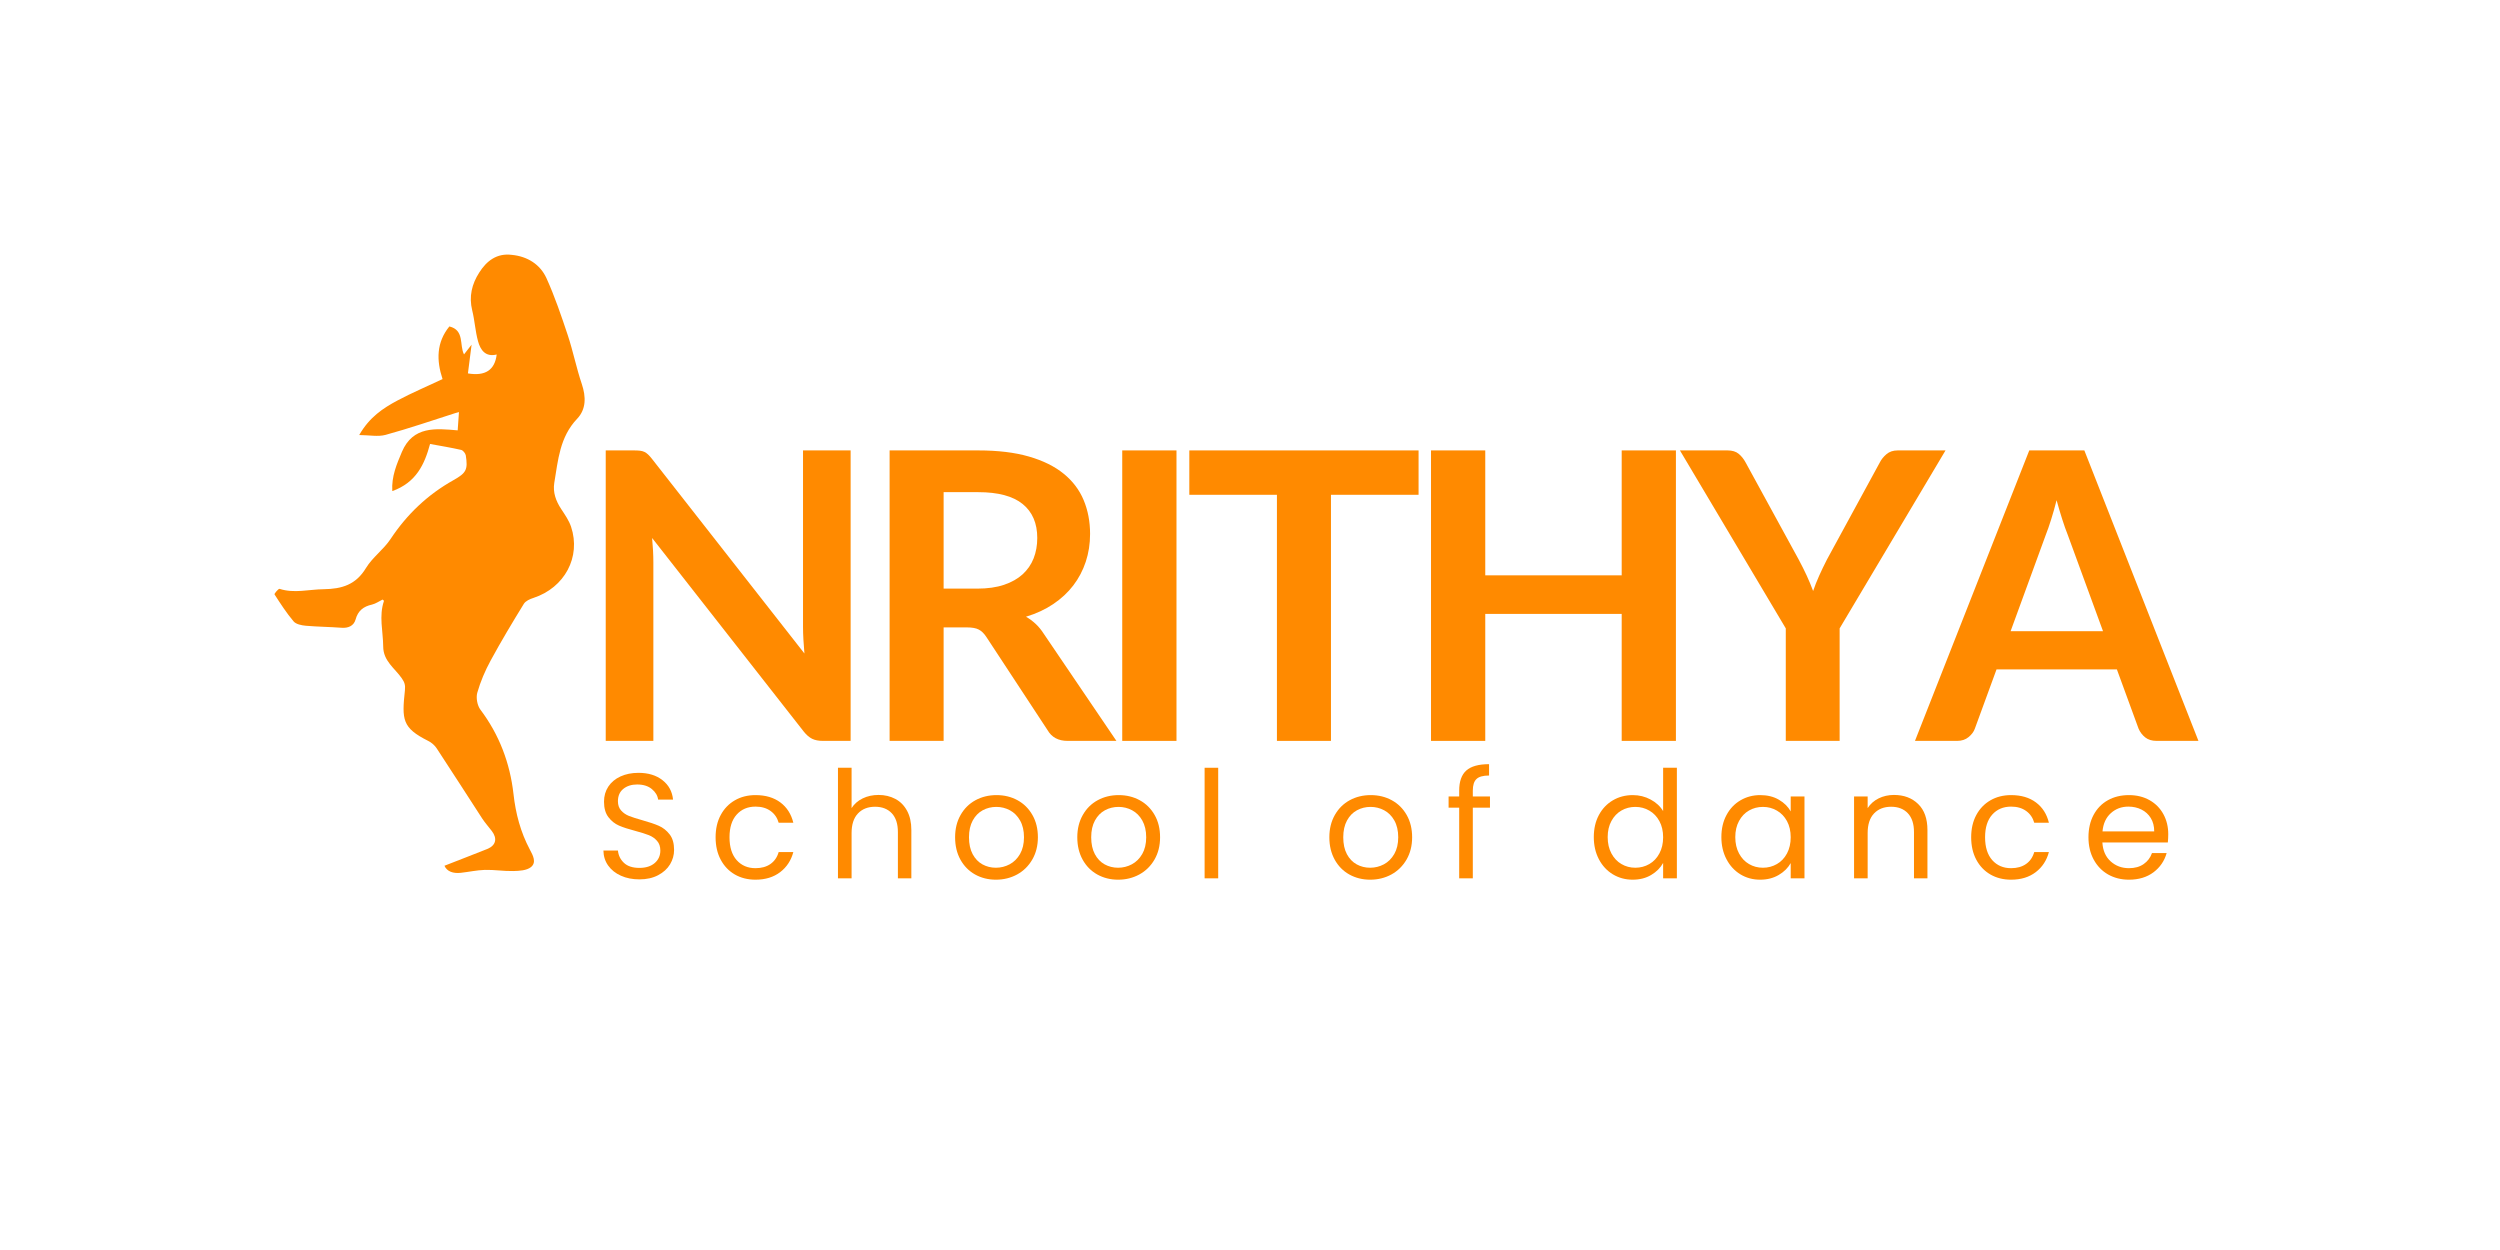 <svg xmlns="http://www.w3.org/2000/svg" xmlns:xlink="http://www.w3.org/1999/xlink" width="500" viewBox="0 0 375 187.5" height="250" preserveAspectRatio="xMidYMid meet"><defs><clipPath id="11dd776e73"><path d="M 41.219 38.156 L 87.77 38.156 L 87.77 131 L 41.219 131 Z M 41.219 38.156 " clip-rule="nonzero"></path></clipPath></defs><g clip-path="url(#11dd776e73)"><path fill="#ff8a00" d="M 58.844 73.664 C 62.441 72.375 63.691 69.637 64.508 66.594 C 66.172 66.898 67.668 67.145 69.164 67.484 C 69.449 67.539 69.809 67.992 69.867 68.297 C 70.207 70.449 69.941 70.941 68.027 72.02 C 64.148 74.191 61.043 77.141 58.578 80.863 C 57.539 82.43 55.871 83.602 54.906 85.188 C 53.391 87.703 51.309 88.344 48.543 88.383 C 46.348 88.402 44.148 89.043 41.934 88.328 C 41.781 88.27 41.117 89.062 41.176 89.156 C 42.066 90.539 42.977 91.953 44.035 93.203 C 44.395 93.637 45.23 93.805 45.871 93.863 C 47.652 94.016 49.453 94.031 51.23 94.164 C 52.234 94.242 53.066 93.883 53.332 92.938 C 53.691 91.613 54.508 90.973 55.797 90.688 C 56.363 90.555 56.875 90.18 57.387 89.934 C 57.48 90.027 57.613 90.102 57.594 90.141 C 56.816 92.41 57.461 94.676 57.48 96.961 C 57.48 99.156 59.223 100.23 60.266 101.742 C 60.699 102.367 60.816 102.762 60.738 103.539 C 60.266 107.98 60.32 109.168 64.223 111.133 C 64.734 111.379 65.227 111.816 65.527 112.289 C 67.82 115.766 70.055 119.281 72.328 122.773 C 72.766 123.438 73.293 124.023 73.766 124.645 C 74.637 125.781 74.391 126.82 73.086 127.348 C 70.965 128.199 68.824 129.012 66.668 129.863 C 67.043 130.73 67.973 131.051 69.129 130.922 C 70.32 130.789 71.512 130.523 72.727 130.484 C 74.145 130.445 75.566 130.691 76.988 130.656 C 77.895 130.637 78.996 130.578 79.637 130.07 C 80.508 129.371 79.961 128.332 79.469 127.422 C 78.086 124.816 77.348 122.039 77.023 119.09 C 76.496 114.461 74.902 110.227 72.062 106.449 C 71.59 105.824 71.383 104.672 71.59 103.918 C 72.062 102.254 72.766 100.609 73.598 99.078 C 75.168 96.188 76.855 93.371 78.578 90.574 C 78.844 90.141 79.488 89.855 80.016 89.688 C 84.695 88.156 87.176 83.547 85.66 79.012 C 85.34 78.066 84.734 77.195 84.184 76.363 C 83.387 75.156 82.914 73.871 83.141 72.434 C 83.711 69.031 83.957 65.555 86.57 62.816 C 87.934 61.379 87.914 59.527 87.27 57.602 C 86.457 55.199 85.965 52.688 85.168 50.285 C 84.203 47.395 83.219 44.484 81.969 41.727 C 81.02 39.648 79.109 38.457 76.777 38.23 C 74.523 37.945 72.992 39.137 71.891 40.875 C 70.773 42.613 70.32 44.484 70.832 46.562 C 71.211 48.078 71.285 49.664 71.703 51.176 C 72.062 52.48 72.801 53.594 74.504 53.176 C 74.223 55.504 72.801 56.449 70.188 56.012 C 70.359 54.727 70.527 53.422 70.738 51.703 C 70.227 52.348 69.941 52.727 69.602 53.16 C 68.883 51.781 69.715 49.531 67.406 48.965 C 65.453 51.363 65.453 54.047 66.383 56.863 C 64.109 57.941 61.816 58.902 59.621 60.074 C 57.461 61.227 55.418 62.57 53.883 65.254 C 55.438 65.273 56.703 65.535 57.824 65.234 C 61.344 64.27 64.809 63.078 68.293 61.965 C 68.445 61.906 68.617 61.891 68.844 61.812 C 68.785 62.723 68.73 63.535 68.652 64.555 C 65.379 64.27 61.949 63.875 60.285 67.785 C 59.508 69.637 58.711 71.449 58.844 73.664 Z M 58.844 73.664 " fill-opacity="1" fill-rule="nonzero"></path></g><path fill="#ff8a00" d="M 127.594 67.562 L 127.594 111.133 L 123.438 111.133 C 122.793 111.133 122.254 111.031 121.824 110.82 C 121.391 110.605 120.973 110.25 120.574 109.75 L 97.816 80.699 C 97.941 82.023 98.004 83.25 98.004 84.375 L 98.004 111.133 L 90.859 111.133 L 90.859 67.562 L 95.109 67.562 C 95.449 67.562 95.746 67.578 95.996 67.605 C 96.25 67.637 96.469 67.695 96.656 67.785 C 96.848 67.875 97.035 68.004 97.215 68.176 C 97.398 68.348 97.598 68.574 97.816 68.855 L 120.664 98.023 C 120.602 97.324 120.551 96.629 120.512 95.949 C 120.473 95.266 120.453 94.629 120.453 94.047 L 120.453 67.562 Z M 127.594 67.562 " fill-opacity="1" fill-rule="nonzero"></path><path fill="#ff8a00" d="M 146.609 88.293 C 148.133 88.293 149.465 88.105 150.602 87.723 C 151.734 87.34 152.668 86.812 153.402 86.141 C 154.133 85.465 154.684 84.668 155.047 83.746 C 155.406 82.82 155.59 81.805 155.59 80.699 C 155.59 78.488 154.859 76.789 153.402 75.605 C 151.945 74.418 149.719 73.824 146.727 73.824 L 141.543 73.824 L 141.543 88.293 Z M 167.461 111.133 L 160.137 111.133 C 158.75 111.133 157.746 110.594 157.125 109.508 L 147.961 95.555 C 147.621 95.031 147.242 94.66 146.828 94.441 C 146.418 94.219 145.812 94.109 145.008 94.109 L 141.543 94.109 L 141.543 111.133 L 133.441 111.133 L 133.441 67.562 L 146.727 67.562 C 149.68 67.562 152.215 67.867 154.336 68.48 C 156.457 69.094 158.195 69.953 159.551 71.059 C 160.906 72.16 161.906 73.48 162.547 75.016 C 163.191 76.555 163.512 78.246 163.512 80.094 C 163.512 81.562 163.297 82.949 162.867 84.254 C 162.434 85.559 161.812 86.746 160.996 87.812 C 160.184 88.875 159.18 89.809 157.984 90.613 C 156.789 91.418 155.426 92.047 153.898 92.508 C 154.422 92.812 154.906 93.172 155.348 93.582 C 155.789 93.996 156.191 94.48 156.551 95.043 Z M 167.461 111.133 " fill-opacity="1" fill-rule="nonzero"></path><path fill="#ff8a00" d="M 168.336 67.562 L 176.473 67.562 L 176.473 111.133 L 168.336 111.133 Z M 168.336 67.562 " fill-opacity="1" fill-rule="nonzero"></path><path fill="#ff8a00" d="M 212.785 74.219 L 199.645 74.219 L 199.645 111.133 L 191.539 111.133 L 191.539 74.219 L 178.398 74.219 L 178.398 67.562 L 212.785 67.562 Z M 212.785 74.219 " fill-opacity="1" fill-rule="nonzero"></path><path fill="#ff8a00" d="M 251.387 67.562 L 251.387 111.133 L 243.254 111.133 L 243.254 92.086 L 222.789 92.086 L 222.789 111.133 L 214.652 111.133 L 214.652 67.562 L 222.789 67.562 L 222.789 86.301 L 243.254 86.301 L 243.254 67.562 Z M 251.387 67.562 " fill-opacity="1" fill-rule="nonzero"></path><path fill="#ff8a00" d="M 275.945 94.258 L 275.945 111.133 L 267.867 111.133 L 267.867 94.258 L 251.988 67.562 L 259.129 67.562 C 259.836 67.562 260.391 67.73 260.805 68.074 C 261.215 68.414 261.562 68.848 261.84 69.367 L 269.797 83.922 C 270.262 84.785 270.668 85.602 271.02 86.367 C 271.371 87.129 271.684 87.891 271.969 88.652 C 272.227 87.891 272.527 87.129 272.871 86.367 C 273.211 85.602 273.605 84.785 274.047 83.922 L 281.973 69.367 C 282.191 68.926 282.523 68.512 282.965 68.133 C 283.406 67.75 283.973 67.562 284.656 67.562 L 291.828 67.562 Z M 275.945 94.258 " fill-opacity="1" fill-rule="nonzero"></path><path fill="#ff8a00" d="M 315.453 94.68 L 310.148 80.188 C 309.887 79.543 309.617 78.777 309.336 77.895 C 309.055 77.012 308.77 76.055 308.488 75.031 C 308.23 76.055 307.957 77.016 307.676 77.91 C 307.395 78.805 307.125 79.582 306.863 80.242 L 301.59 94.68 Z M 329.766 111.133 L 323.496 111.133 C 322.797 111.133 322.223 110.961 321.781 110.609 C 321.34 110.254 321.008 109.816 320.785 109.297 L 317.531 100.406 L 299.48 100.406 L 296.227 109.297 C 296.066 109.758 295.754 110.18 295.289 110.562 C 294.828 110.945 294.258 111.133 293.574 111.133 L 287.246 111.133 L 304.391 67.562 L 312.652 67.562 Z M 329.766 111.133 " fill-opacity="1" fill-rule="nonzero"></path><path fill="#ff8a00" d="M 95.914 131.906 C 94.883 131.906 93.961 131.727 93.145 131.359 C 92.328 130.996 91.691 130.484 91.227 129.836 C 90.766 129.188 90.527 128.434 90.512 127.578 L 92.688 127.578 C 92.762 128.312 93.062 128.93 93.594 129.43 C 94.125 129.934 94.898 130.184 95.914 130.184 C 96.883 130.184 97.648 129.938 98.211 129.453 C 98.77 128.969 99.051 128.344 99.051 127.578 C 99.051 126.984 98.887 126.5 98.555 126.129 C 98.23 125.754 97.82 125.469 97.324 125.273 C 96.832 125.078 96.168 124.871 95.328 124.645 C 94.297 124.375 93.473 124.109 92.852 123.84 C 92.23 123.57 91.703 123.148 91.262 122.574 C 90.82 121.996 90.602 121.223 90.602 120.254 C 90.602 119.398 90.816 118.645 91.25 117.988 C 91.684 117.332 92.293 116.824 93.078 116.465 C 93.863 116.105 94.762 115.926 95.777 115.926 C 97.242 115.926 98.441 116.293 99.375 117.027 C 100.309 117.758 100.836 118.73 100.957 119.938 L 98.719 119.938 C 98.641 119.34 98.328 118.812 97.773 118.355 C 97.223 117.902 96.488 117.672 95.578 117.672 C 94.723 117.672 94.031 117.895 93.492 118.336 C 92.953 118.773 92.688 119.395 92.688 120.188 C 92.688 120.754 92.848 121.215 93.168 121.574 C 93.488 121.934 93.883 122.207 94.355 122.395 C 94.828 122.578 95.488 122.793 96.34 123.031 C 97.371 123.316 98.199 123.598 98.824 123.871 C 99.453 124.148 99.992 124.574 100.438 125.148 C 100.891 125.723 101.113 126.504 101.113 127.488 C 101.113 128.254 100.91 128.973 100.508 129.648 C 100.105 130.32 99.508 130.863 98.715 131.281 C 97.922 131.699 96.988 131.906 95.914 131.906 Z M 95.914 131.906 " fill-opacity="1" fill-rule="nonzero"></path><path fill="#ff8a00" d="M 107.34 125.59 C 107.34 124.32 107.594 123.207 108.105 122.258 C 108.613 121.309 109.32 120.574 110.223 120.051 C 111.125 119.527 112.16 119.266 113.328 119.266 C 114.836 119.266 116.078 119.633 117.059 120.367 C 118.035 121.098 118.684 122.113 119 123.414 L 116.801 123.414 C 116.59 122.664 116.184 122.074 115.578 121.641 C 114.973 121.207 114.223 120.992 113.328 120.992 C 112.16 120.992 111.219 121.391 110.5 122.191 C 109.781 122.992 109.426 124.125 109.426 125.59 C 109.426 127.066 109.781 128.207 110.5 129.02 C 111.219 129.824 112.16 130.227 113.328 130.227 C 114.223 130.227 114.969 130.02 115.566 129.602 C 116.164 129.184 116.578 128.586 116.801 127.805 L 119 127.805 C 118.668 129.059 118.012 130.066 117.027 130.82 C 116.039 131.574 114.809 131.953 113.328 131.953 C 112.16 131.953 111.125 131.691 110.223 131.172 C 109.32 130.648 108.613 129.906 108.105 128.949 C 107.594 127.992 107.34 126.871 107.34 125.59 Z M 107.34 125.59 " fill-opacity="1" fill-rule="nonzero"></path><path fill="#ff8a00" d="M 131.789 119.242 C 132.719 119.242 133.559 119.441 134.305 119.84 C 135.051 120.234 135.633 120.828 136.062 121.621 C 136.488 122.41 136.703 123.375 136.703 124.512 L 136.703 131.75 L 134.684 131.75 L 134.684 124.801 C 134.684 123.578 134.379 122.641 133.766 121.988 C 133.152 121.34 132.316 121.012 131.258 121.012 C 130.18 121.012 129.324 121.352 128.691 122.023 C 128.055 122.695 127.738 123.676 127.738 124.961 L 127.738 131.75 L 125.695 131.75 L 125.695 115.164 L 127.738 115.164 L 127.738 121.215 C 128.137 120.59 128.695 120.105 129.406 119.758 C 130.113 119.414 130.91 119.242 131.789 119.242 Z M 131.789 119.242 " fill-opacity="1" fill-rule="nonzero"></path><path fill="#ff8a00" d="M 149.387 131.953 C 148.234 131.953 147.191 131.691 146.258 131.172 C 145.324 130.648 144.594 129.902 144.059 128.938 C 143.527 127.973 143.266 126.855 143.266 125.59 C 143.266 124.332 143.535 123.223 144.082 122.258 C 144.625 121.293 145.371 120.555 146.312 120.039 C 147.254 119.523 148.309 119.266 149.477 119.266 C 150.641 119.266 151.691 119.523 152.637 120.039 C 153.574 120.555 154.316 121.289 154.863 122.25 C 155.41 123.207 155.684 124.32 155.684 125.59 C 155.684 126.855 155.402 127.973 154.84 128.938 C 154.281 129.902 153.523 130.648 152.566 131.172 C 151.609 131.691 150.551 131.953 149.387 131.953 Z M 149.387 130.16 C 150.117 130.16 150.801 129.988 151.445 129.648 C 152.086 129.305 152.609 128.789 153.004 128.102 C 153.398 127.41 153.598 126.574 153.598 125.59 C 153.598 124.602 153.402 123.762 153.012 123.074 C 152.625 122.391 152.117 121.879 151.488 121.543 C 150.863 121.207 150.184 121.035 149.453 121.035 C 148.707 121.035 148.023 121.207 147.402 121.543 C 146.781 121.879 146.285 122.391 145.91 123.074 C 145.535 123.762 145.348 124.602 145.348 125.59 C 145.348 126.59 145.531 127.434 145.898 128.125 C 146.266 128.809 146.758 129.32 147.367 129.656 C 147.98 129.992 148.652 130.16 149.387 130.16 Z M 149.387 130.16 " fill-opacity="1" fill-rule="nonzero"></path><path fill="#ff8a00" d="M 167.715 131.953 C 166.566 131.953 165.523 131.691 164.59 131.172 C 163.656 130.648 162.922 129.902 162.391 128.938 C 161.859 127.973 161.594 126.855 161.594 125.59 C 161.594 124.332 161.867 123.223 162.414 122.258 C 162.957 121.293 163.699 120.555 164.641 120.039 C 165.586 119.523 166.641 119.266 167.805 119.266 C 168.973 119.266 170.023 119.523 170.965 120.039 C 171.906 120.555 172.648 121.289 173.195 122.25 C 173.742 123.207 174.012 124.32 174.012 125.59 C 174.012 126.855 173.734 127.973 173.172 128.938 C 172.613 129.902 171.855 130.648 170.898 131.172 C 169.941 131.691 168.883 131.953 167.715 131.953 Z M 167.715 130.16 C 168.445 130.16 169.133 129.988 169.773 129.648 C 170.418 129.305 170.938 128.789 171.336 128.102 C 171.73 127.41 171.93 126.574 171.93 125.59 C 171.93 124.602 171.73 123.762 171.344 123.074 C 170.957 122.391 170.449 121.879 169.82 121.543 C 169.191 121.207 168.516 121.035 167.785 121.035 C 167.039 121.035 166.355 121.207 165.734 121.543 C 165.113 121.879 164.617 122.391 164.242 123.074 C 163.867 123.762 163.68 124.602 163.68 125.59 C 163.68 126.59 163.863 127.434 164.23 128.125 C 164.598 128.809 165.086 129.32 165.699 129.656 C 166.312 129.992 166.984 130.16 167.715 130.16 Z M 167.715 130.16 " fill-opacity="1" fill-rule="nonzero"></path><path fill="#ff8a00" d="M 180.691 115.164 L 182.73 115.164 L 182.73 131.75 L 180.691 131.75 Z M 180.691 115.164 " fill-opacity="1" fill-rule="nonzero"></path><path fill="#ff8a00" d="M 205.523 131.953 C 204.371 131.953 203.332 131.691 202.395 131.172 C 201.461 130.648 200.73 129.902 200.199 128.938 C 199.668 127.973 199.402 126.855 199.402 125.59 C 199.402 124.332 199.676 123.223 200.219 122.258 C 200.766 121.293 201.508 120.555 202.449 120.039 C 203.395 119.523 204.445 119.266 205.613 119.266 C 206.777 119.266 207.832 119.523 208.773 120.039 C 209.715 120.555 210.457 121.289 211.004 122.25 C 211.547 123.207 211.82 124.32 211.82 125.59 C 211.82 126.855 211.539 127.973 210.98 128.938 C 210.418 129.902 209.66 130.648 208.707 131.172 C 207.75 131.691 206.688 131.953 205.523 131.953 Z M 205.523 130.16 C 206.254 130.16 206.941 129.988 207.582 129.648 C 208.227 129.305 208.746 128.789 209.141 128.102 C 209.535 127.41 209.734 126.574 209.734 125.59 C 209.734 124.602 209.539 123.762 209.152 123.074 C 208.766 122.391 208.258 121.879 207.625 121.543 C 207 121.207 206.32 121.035 205.59 121.035 C 204.844 121.035 204.16 121.207 203.543 121.543 C 202.922 121.879 202.422 122.391 202.051 123.074 C 201.676 123.762 201.488 124.602 201.488 125.59 C 201.488 126.59 201.668 127.434 202.035 128.125 C 202.402 128.809 202.895 129.32 203.504 129.656 C 204.117 129.992 204.793 130.16 205.523 130.16 Z M 205.523 130.16 " fill-opacity="1" fill-rule="nonzero"></path><path fill="#ff8a00" d="M 223.496 121.148 L 220.922 121.148 L 220.922 131.75 L 218.879 131.75 L 218.879 121.148 L 217.289 121.148 L 217.289 119.469 L 218.879 119.469 L 218.879 118.594 C 218.879 117.219 219.234 116.215 219.945 115.578 C 220.656 114.945 221.793 114.625 223.359 114.625 L 223.359 116.328 C 222.465 116.328 221.832 116.504 221.469 116.855 C 221.102 117.207 220.922 117.785 220.922 118.594 L 220.922 119.469 L 223.496 119.469 Z M 223.496 121.148 " fill-opacity="1" fill-rule="nonzero"></path><path fill="#ff8a00" d="M 239.07 125.566 C 239.07 124.312 239.324 123.207 239.832 122.258 C 240.34 121.309 241.039 120.574 241.926 120.051 C 242.816 119.527 243.816 119.266 244.922 119.266 C 245.875 119.266 246.766 119.484 247.586 119.926 C 248.41 120.367 249.039 120.945 249.469 121.664 L 249.469 115.164 L 251.531 115.164 L 251.531 131.75 L 249.469 131.75 L 249.469 129.441 C 249.066 130.176 248.469 130.777 247.676 131.246 C 246.883 131.719 245.957 131.953 244.898 131.953 C 243.809 131.953 242.816 131.684 241.926 131.148 C 241.039 130.609 240.34 129.855 239.832 128.883 C 239.324 127.91 239.07 126.805 239.07 125.566 Z M 249.469 125.59 C 249.469 124.66 249.281 123.852 248.906 123.164 C 248.535 122.48 248.031 121.953 247.398 121.59 C 246.762 121.219 246.062 121.035 245.301 121.035 C 244.539 121.035 243.844 121.215 243.219 121.574 C 242.59 121.934 242.09 122.457 241.715 123.145 C 241.34 123.828 241.152 124.637 241.152 125.566 C 241.152 126.508 241.34 127.324 241.715 128.02 C 242.09 128.715 242.59 129.246 243.219 129.609 C 243.844 129.977 244.539 130.16 245.301 130.16 C 246.062 130.16 246.762 129.977 247.398 129.609 C 248.031 129.246 248.535 128.715 248.906 128.02 C 249.281 127.324 249.469 126.516 249.469 125.59 Z M 249.469 125.59 " fill-opacity="1" fill-rule="nonzero"></path><path fill="#ff8a00" d="M 258.207 125.566 C 258.207 124.312 258.461 123.207 258.973 122.258 C 259.48 121.309 260.176 120.574 261.066 120.051 C 261.957 119.527 262.945 119.266 264.035 119.266 C 265.113 119.266 266.047 119.496 266.836 119.961 C 267.629 120.422 268.219 121.008 268.605 121.711 L 268.605 119.469 L 270.672 119.469 L 270.672 131.75 L 268.605 131.75 L 268.605 129.461 C 268.203 130.184 267.605 130.777 266.805 131.246 C 266.004 131.719 265.074 131.953 264.016 131.953 C 262.922 131.953 261.938 131.684 261.055 131.148 C 260.176 130.609 259.48 129.855 258.973 128.883 C 258.461 127.91 258.207 126.805 258.207 125.566 Z M 268.605 125.59 C 268.605 124.66 268.418 123.852 268.047 123.164 C 267.672 122.48 267.172 121.953 266.535 121.59 C 265.898 121.219 265.203 121.035 264.441 121.035 C 263.676 121.035 262.98 121.215 262.355 121.574 C 261.727 121.934 261.227 122.457 260.855 123.145 C 260.48 123.828 260.293 124.637 260.293 125.566 C 260.293 126.508 260.48 127.324 260.855 128.02 C 261.227 128.715 261.727 129.246 262.355 129.609 C 262.98 129.977 263.676 130.16 264.441 130.16 C 265.203 130.16 265.898 129.977 266.535 129.609 C 267.172 129.246 267.672 128.715 268.047 128.02 C 268.418 127.324 268.605 126.516 268.605 125.59 Z M 268.605 125.59 " fill-opacity="1" fill-rule="nonzero"></path><path fill="#ff8a00" d="M 284.094 119.242 C 285.586 119.242 286.797 119.695 287.723 120.602 C 288.652 121.504 289.117 122.809 289.117 124.512 L 289.117 131.75 L 287.098 131.75 L 287.098 124.801 C 287.098 123.578 286.789 122.641 286.176 121.988 C 285.566 121.34 284.73 121.012 283.668 121.012 C 282.594 121.012 281.738 121.352 281.102 122.023 C 280.465 122.695 280.148 123.676 280.148 124.961 L 280.148 131.75 L 278.109 131.75 L 278.109 119.469 L 280.148 119.469 L 280.148 121.215 C 280.551 120.59 281.098 120.105 281.793 119.758 C 282.488 119.414 283.258 119.242 284.094 119.242 Z M 284.094 119.242 " fill-opacity="1" fill-rule="nonzero"></path><path fill="#ff8a00" d="M 295.676 125.59 C 295.676 124.32 295.93 123.207 296.441 122.258 C 296.949 121.309 297.656 120.574 298.559 120.051 C 299.461 119.527 300.496 119.266 301.664 119.266 C 303.172 119.266 304.418 119.633 305.395 120.367 C 306.375 121.098 307.02 122.113 307.336 123.414 L 305.137 123.414 C 304.926 122.664 304.52 122.074 303.914 121.641 C 303.309 121.207 302.559 120.992 301.664 120.992 C 300.496 120.992 299.555 121.391 298.836 122.191 C 298.121 122.992 297.762 124.125 297.762 125.59 C 297.762 127.066 298.121 128.207 298.836 129.02 C 299.555 129.824 300.496 130.227 301.664 130.227 C 302.559 130.227 303.305 130.02 303.902 129.602 C 304.5 129.184 304.914 128.586 305.137 127.805 L 307.336 127.805 C 307.004 129.059 306.348 130.066 305.363 130.82 C 304.375 131.574 303.145 131.953 301.664 131.953 C 300.496 131.953 299.461 131.691 298.559 131.172 C 297.656 130.648 296.949 129.906 296.441 128.949 C 295.93 127.992 295.676 126.871 295.676 125.59 Z M 295.676 125.59 " fill-opacity="1" fill-rule="nonzero"></path><path fill="#ff8a00" d="M 325.238 125.141 C 325.238 125.527 325.215 125.938 325.176 126.371 L 315.355 126.371 C 315.43 127.582 315.844 128.527 316.598 129.207 C 317.355 129.887 318.27 130.227 319.344 130.227 C 320.227 130.227 320.961 130.023 321.551 129.609 C 322.141 129.199 322.555 128.652 322.797 127.961 L 324.996 127.961 C 324.664 129.141 324.008 130.102 323.023 130.844 C 322.035 131.582 320.809 131.953 319.344 131.953 C 318.18 131.953 317.137 131.691 316.219 131.172 C 315.301 130.648 314.578 129.902 314.055 128.938 C 313.531 127.973 313.27 126.855 313.27 125.59 C 313.27 124.32 313.523 123.207 314.031 122.25 C 314.543 121.289 315.254 120.555 316.172 120.039 C 317.09 119.523 318.148 119.266 319.344 119.266 C 320.512 119.266 321.539 119.52 322.438 120.027 C 323.332 120.535 324.023 121.234 324.508 122.125 C 324.996 123.012 325.238 124.02 325.238 125.141 Z M 323.133 124.711 C 323.133 123.938 322.961 123.27 322.617 122.707 C 322.273 122.148 321.805 121.723 321.215 121.43 C 320.625 121.137 319.973 120.992 319.254 120.992 C 318.223 120.992 317.348 121.32 316.621 121.98 C 315.895 122.637 315.48 123.547 315.375 124.711 Z M 323.133 124.711 " fill-opacity="1" fill-rule="nonzero"></path></svg>